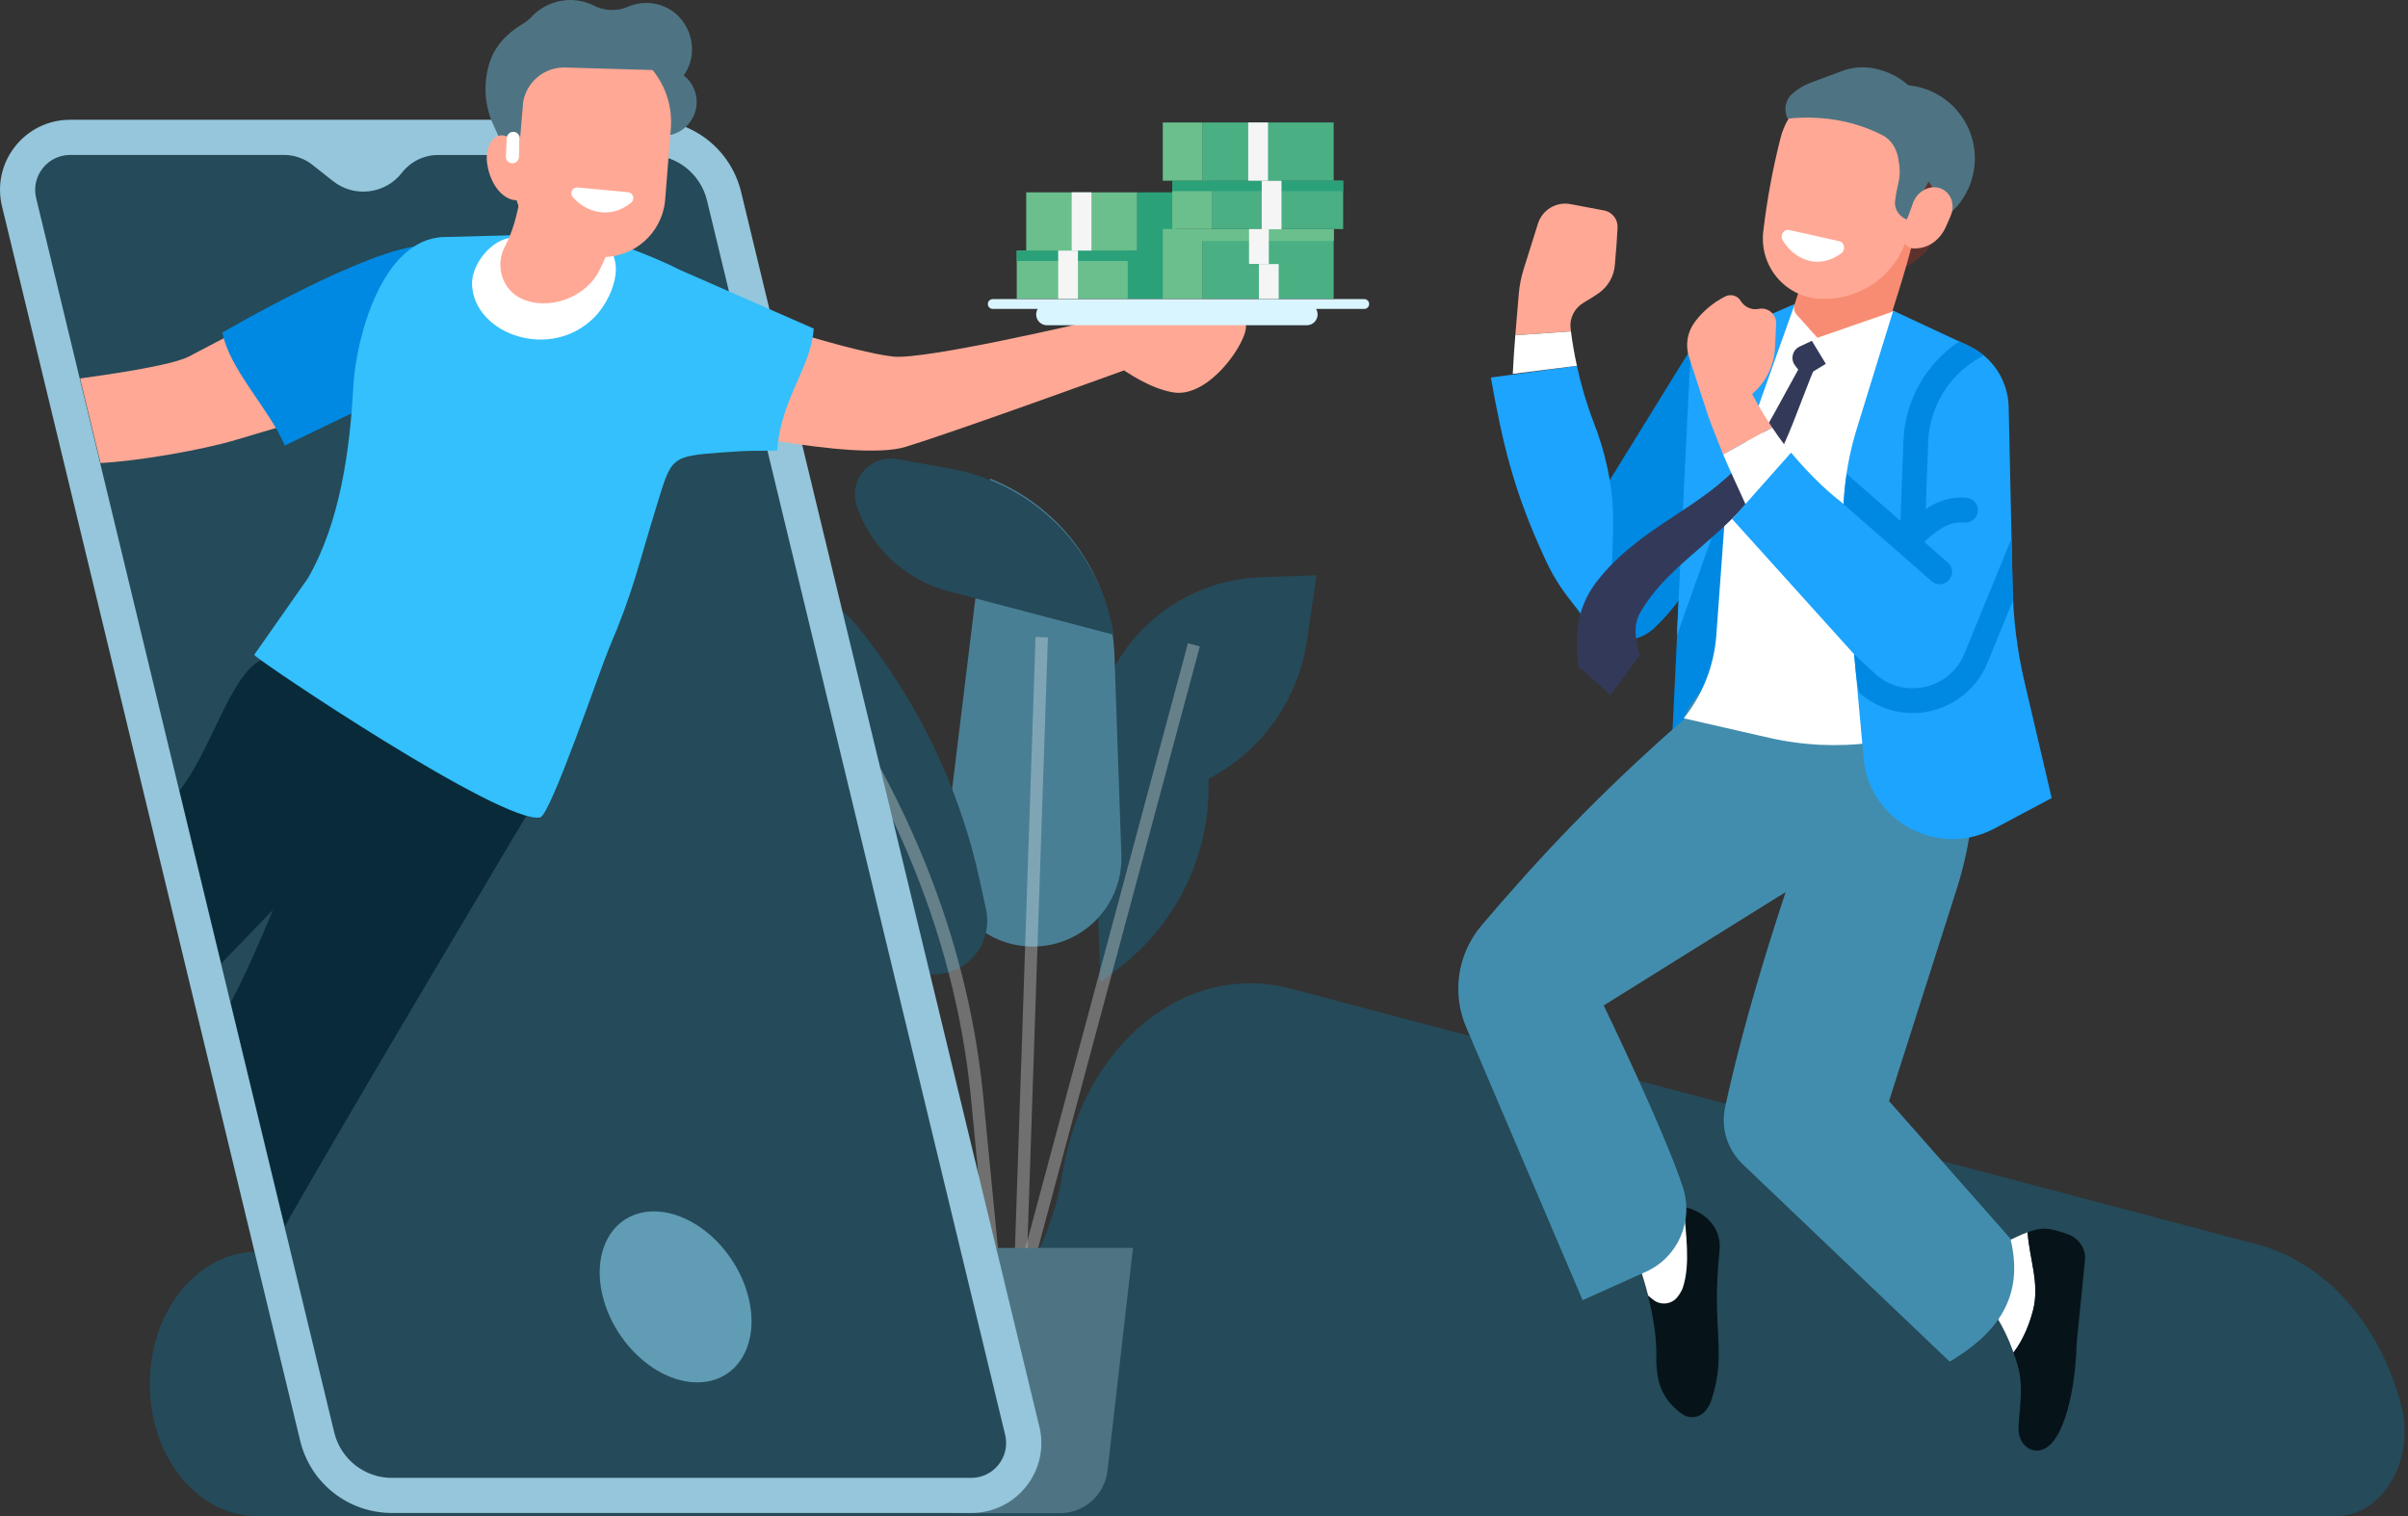 <svg xmlns="http://www.w3.org/2000/svg" width="532" height="335" viewBox="0 0 532 335" fill="none"><rect x="0" y="0" width="532" height="335" fill="#333333" stroke="none"/><g clip-path="url(#clip0_34_946)"><path d="M60.483 276.877L186.635 300.914C209.121 305.202 230.342 286.862 234.696 259.397C239.232 230.759 261.991 212.288 285.18 218.428L498.668 274.922C513.762 278.91 525.95 292.597 530.551 310.729C533.602 322.773 526.289 335 516.043 335H56.846C43.719 335 33.083 321.913 33.083 305.776C33.083 287.852 46.079 274.14 60.483 276.89V276.877Z" fill="#254A59"></path><path d="M243.129 217.072L247.939 213.266C260.479 203.359 267.557 188.069 266.996 172.088C278.728 165.988 286.81 154.634 288.739 141.56L290.877 127.104L278.572 127.535C257.298 128.278 240.666 146.11 241.396 167.383L243.116 217.072H243.129Z" fill="#254A59"></path><path d="M262.449 142.118L225.735 278.754L228.366 279.461L265.08 142.825L262.449 142.118Z" fill="white" fill-opacity="0.3"></path><path d="M228.869 209.121C239.662 208.743 248.122 199.683 247.744 188.89L246.219 144.754C245.619 127.443 234.826 112.127 218.728 105.74L208.782 187.196C207.322 199.123 216.864 209.538 228.882 209.121H228.869Z" fill="#497F95"></path><path d="M246.049 140.244L209.499 130.624C200.036 128.134 192.449 121.082 189.295 111.827C187.339 106.105 192.241 100.383 198.198 101.439L209.968 103.537C228.569 106.861 243.051 121.578 246.049 140.244Z" fill="#254A59"></path><path d="M211.624 214.022C216.434 211.598 218.988 206.227 217.854 200.974L216.499 194.717C212.041 174.096 202.773 154.817 189.477 138.445C181.656 128.812 168.178 125.931 157.085 131.523C151.728 134.222 150.242 141.182 154.022 145.836L161.556 155.117C174.018 170.459 184.798 187.092 193.701 204.741L195.747 208.808C198.693 214.635 205.797 216.968 211.624 214.035V214.022Z" fill="#254A59"></path><path d="M218.193 280.566C218.193 280.566 215.73 254.991 214.478 242.269C210.854 205.562 195.59 169.833 169.116 136.112L171.267 134.43C198.067 168.569 213.527 204.767 217.203 242.008C218.454 254.73 220.917 280.305 220.917 280.305L218.206 280.566H218.193Z" fill="white" fill-opacity="0.3"></path><path d="M228.788 140.743L224.141 278.64L226.864 278.732L231.511 140.835L228.788 140.743Z" fill="white" fill-opacity="0.3"></path><path d="M234.187 334.322H212.693C207.309 334.322 202.786 330.281 202.173 324.937L196.542 275.717H250.312L244.68 324.937C244.068 330.281 239.545 334.322 234.161 334.322H234.187Z" fill="#4E7483"></path><path d="M143.281 31.662C152.549 31.662 160.539 38.075 162.716 47.252L225.741 313.088C226.809 317.611 225.806 322.317 222.977 325.98C220.149 329.643 215.899 331.741 211.324 331.741H88.912C79.644 331.741 71.654 325.328 69.477 316.151L6.452 50.315C5.384 45.792 6.387 41.086 9.216 37.423C12.044 33.761 16.294 31.662 20.869 31.662H143.281Z" fill="#254A59"></path><path d="M229.612 315.161L163.746 42.455C161.478 33.044 153.122 26.461 143.424 26.461H15.499C10.715 26.461 6.283 28.612 3.324 32.366C0.365 36.12 -0.678 40.943 0.443 45.583L66.309 318.289C68.577 327.7 76.933 334.283 86.631 334.283H214.569C219.353 334.283 223.785 332.132 226.744 328.378C229.703 324.624 230.759 319.801 229.625 315.161H229.612ZM220.631 323.581C219.158 325.458 216.942 326.527 214.556 326.527H86.618C80.53 326.527 75.277 322.395 73.843 316.477L7.99 43.772C7.43 41.451 7.951 39.053 9.437 37.176C10.91 35.299 13.126 34.23 15.512 34.23H62.711C65.006 34.23 67.261 35.012 69.059 36.446L73.557 40.004C75.838 41.803 78.666 42.611 81.547 42.26C84.428 41.921 86.996 40.461 88.781 38.179C90.737 35.677 93.683 34.243 96.85 34.243H143.424C149.512 34.243 154.765 38.375 156.199 44.293L222.065 316.999C222.625 319.319 222.104 321.717 220.618 323.594L220.631 323.581Z" fill="#95C6DB"></path><path d="M165.336 286.536C167.982 296.964 162.925 305.423 154.048 305.423C145.171 305.423 135.838 296.964 133.192 286.536C130.546 276.108 135.603 267.648 144.48 267.648C153.357 267.648 162.69 276.108 165.336 286.536Z" fill="#609CB4"></path><path d="M403.968 33.122C402.925 42.012 409.299 50.068 418.202 51.11C427.092 52.153 435.148 45.779 436.191 36.876C437.234 27.986 430.859 19.93 421.956 18.888C413.067 17.845 405.011 24.219 403.968 33.122Z" fill="#4E7483"></path><path d="M403.538 46.001C402.743 52.857 407.644 59.075 414.514 59.87C421.37 60.665 427.588 55.764 428.383 48.894C429.178 42.038 424.277 35.82 417.407 35.025C410.551 34.23 404.333 39.131 403.538 46.001Z" fill="#5D322D"></path><path d="M369.204 167.422C369.061 170.485 373.388 171.293 374.34 168.373L387.753 126.883C390.477 118.462 389.03 109.246 383.855 102.064C382.004 99.496 378.003 100.2 377.129 103.237L371.329 123.572L369.217 167.409L369.204 167.422Z" fill="#0089E3"></path><path d="M342.951 126.622L373.519 77.128L371.342 132.019C369.647 134.417 367.705 136.659 365.528 138.719C360.992 142.994 353.705 142.212 350.16 137.089L342.951 126.635V126.622Z" fill="#0089E3"></path><path d="M329.369 83.398C332.093 98.61 334.544 108.829 341.413 123.624C344.477 130.207 347.983 134.104 352.102 138.51C353.38 139.866 355.661 139.019 355.726 137.155L356.352 118.097C356.391 116.794 356.404 115.49 356.391 114.187C356.286 106.978 354.657 99.913 352.05 93.2C350.603 89.459 349.339 85.223 348.387 80.83L329.369 83.411V83.398Z" fill="#1CA4FE"></path><path d="M354.357 46.496L346.979 45.101C343.825 44.502 340.723 46.366 339.771 49.429L336.617 59.479C336.069 61.239 335.704 63.063 335.548 64.901C335.287 68.069 335.013 71.106 334.779 74.052L347.071 73.205C347.045 72.983 347.018 72.775 346.992 72.553C346.719 70.233 347.905 67.991 349.938 66.831C350.916 66.27 351.946 65.631 353.145 64.81C355.231 63.376 356.56 61.082 356.769 58.566L357.147 53.978L357.368 50.341C357.486 48.49 356.195 46.835 354.37 46.483L354.357 46.496Z" fill="#FFA895"></path><path d="M348.387 80.817C347.84 78.314 347.396 75.76 347.071 73.218L334.779 74.065C334.544 76.985 334.348 79.826 334.218 82.603L348.4 80.817H348.387Z" fill="white"></path><path d="M371.511 312.319C373.193 313.61 375.617 313.284 376.895 311.589C377.39 310.924 377.807 310.233 378.016 309.595C381.666 298.828 378.016 293.874 379.893 276.408C380.466 271.102 376.439 267.374 371.629 266.605L359.284 272.08C362.543 279.888 366.206 291.059 365.932 300.17C365.893 301.291 366.024 302.673 366.245 304.094C366.74 307.183 368.422 309.947 370.899 311.85L371.485 312.306L371.511 312.319Z" fill="#061419"></path><path d="M371.641 266.605C371.772 266.631 371.902 266.657 372.046 266.684C372.358 272.328 373.558 279.145 371.798 284.476C371.589 285.115 371.172 285.806 370.677 286.471C369.399 288.178 366.975 288.504 365.293 287.201L364.707 286.744C364.498 286.588 364.316 286.419 364.12 286.249C362.817 281.126 361.018 276.134 359.31 272.067L371.654 266.592L371.641 266.605Z" fill="white"></path><path d="M440.584 290.173C439.007 287.826 436.308 284.098 433.675 283.003C433.441 282.834 433.584 282.508 433.584 282.365C432.202 281.556 432.815 279.432 433.558 278.259C434.809 276.264 436.96 276.03 439.163 275.678C442.07 275.221 445.003 273.331 447.975 272.249C448.353 278.063 450.699 283.577 449.174 289.508C448.418 292.428 446.984 296.103 444.859 298.828C443.764 295.791 442.33 292.753 440.597 290.173H440.584Z" fill="white"></path><path d="M458.78 297.042C458.754 301.813 457.438 315.239 452.758 319.345C449.591 322.121 445.785 319.527 445.954 315.421C446.163 310.572 447.153 306.44 445.732 301.565C445.472 300.666 445.159 299.74 444.833 298.828C446.958 296.104 448.405 292.428 449.148 289.508C450.673 283.564 448.326 278.05 447.948 272.249C449.643 271.624 451.351 271.272 453.058 271.598C454.192 271.806 455.665 272.249 457.034 272.771C459.185 273.579 460.644 275.612 460.684 277.92L458.767 297.068L458.78 297.042Z" fill="#061419"></path><path d="M417.355 243.286L444.155 273.657C447.401 286.731 440.975 294.774 430.742 300.848L385.002 257.207C381.6 253.961 380.127 249.204 381.131 244.602C386.736 218.806 396.916 188.213 409.6 155.026L435.409 156.251L436.022 167.239C436.569 177.081 435.318 186.922 432.333 196.307L417.342 243.273L417.355 243.286Z" fill="#428DAD"></path><path d="M430.508 165.362L396.747 149.095C387.271 144.532 375.904 148.938 371.994 158.701L372.189 158.858C372.033 158.988 371.863 159.092 371.707 159.223C352.793 175.79 339.458 190.168 327.336 204.441C322.03 210.685 320.688 219.379 323.907 226.914L349.651 287.266L363.599 280.996C370.716 277.815 374.222 269.76 371.811 262.343C367.744 249.881 354.305 222.143 354.305 222.143L410.316 187.235L430.495 165.349L430.508 165.362Z" fill="#428DAD"></path><path d="M382.018 101.647L393.319 70.48C394.049 68.46 396.043 67.156 398.181 67.313L418.216 68.668L424.759 73.244C436.191 81.247 442.331 94.869 440.766 108.738L435.292 157.215C421.644 164.385 405.872 166.444 390.829 163.003L371.994 158.701C376.191 153.461 378.694 147.061 379.189 140.361L382.005 101.634L382.018 101.647Z" fill="white"></path><path d="M411.724 167.435L407.488 120.874C406.68 112.049 407.618 103.159 410.225 94.7L418.268 68.642L435.005 76.45C440.245 78.901 443.647 84.115 443.777 89.903L444.651 129.894C444.807 136.881 445.68 143.841 447.271 150.646L453.28 176.325L440.61 183.064C428.161 189.686 412.989 181.474 411.711 167.435H411.724Z" fill="#1CA4FE"></path><path d="M370.468 140.439L396.538 67.143L373.518 77.128L370.468 140.439Z" fill="#1CA4FE"></path><path d="M402.091 78.614C399.145 84.962 397.073 91.727 394.023 98.414C392.484 101.751 390.712 105.088 388.378 108.178C386.058 111.28 383.399 114.004 380.688 116.507C375.265 121.499 369.621 125.775 365.645 130.65C364.655 131.862 363.729 133.088 362.96 134.365C362.126 135.655 361.748 136.581 361.526 137.585C361.096 139.423 361.448 141.652 362.269 144.819L355.804 153.539L348.752 147.322C348.517 145.367 348.296 143.268 348.387 140.896C348.452 138.549 348.895 135.903 349.873 133.531C350.785 131.171 352.271 129.008 353.575 127.482C354.865 125.866 356.299 124.432 357.746 123.077C363.612 117.654 369.986 114.135 375.552 110.185C378.341 108.217 380.948 106.144 383.217 103.824C385.498 101.517 387.466 98.766 389.304 95.873C392.967 90.046 395.978 83.489 399.849 77.376L402.091 78.614Z" fill="#333A59"></path><path d="M418.033 68.916C419.91 62.92 422.283 55.777 424.668 44.658L401.14 48.373C399.68 56.859 397.803 63.324 396.486 67.235C396.213 68.043 396.408 68.929 396.982 69.568L401.518 74.626L418.033 68.903V68.916Z" fill="#F78C73"></path><path d="M410.082 17.728L404.177 19.344C398.846 20.804 394.779 25.053 393.397 30.411C391.676 37.111 390.412 44.006 389.565 51.058C388.652 58.618 394.153 65.436 401.753 65.983C410.525 66.609 418.581 61.147 421.227 52.766L426.806 35.116L410.082 17.728Z" fill="#FFA895"></path><path d="M394.935 26.161C394.935 26.161 395 26.2 395.026 26.213C399.145 25.744 404.594 25.901 409.873 27.478C411.985 28.104 413.992 28.912 415.882 29.863C417.811 30.841 418.959 32.77 419.363 34.882C419.363 34.895 419.363 34.921 419.363 34.934C419.728 36.733 419.871 38.558 419.428 40.343C419.102 41.673 418.854 43.002 418.685 44.345C418.502 45.779 419.167 47.2 420.366 48.008L420.523 48.112C420.757 48.269 421.018 48.386 421.266 48.49L426.675 39.131C428.187 36.511 428.735 33.383 427.914 30.476C427.444 28.834 426.636 27.282 425.58 25.887C425.463 24.949 425.254 24.011 424.85 23.137C422.061 17.063 413.797 13.126 407.084 15.655L399.98 18.288C398.494 18.849 397.151 19.67 395.991 20.687C394.44 22.042 394.036 24.297 394.909 26.148L394.935 26.161Z" fill="#4E7483"></path><path d="M422.621 44.919L420.51 50.732C419.78 52.727 420.927 54.864 422.83 54.891C426.219 54.93 428.709 52.883 429.999 49.911L430.964 47.682C431.798 45.766 431.381 43.576 429.947 42.351C427.549 40.304 423.808 41.608 422.608 44.919H422.621Z" fill="#FFA895"></path><path d="M391.533 94.465C389.317 91.18 387.362 87.778 385.824 84.441L380.466 87.087C378.081 88.273 376.999 91.089 377.977 93.565C378.902 95.925 379.801 98.206 380.688 100.422L391.52 94.465H391.533Z" fill="#FFA895"></path><path d="M397.073 101.843C395.118 99.496 393.241 97.02 391.533 94.465L380.701 100.422C381.757 103.042 384.768 109.403 385.837 111.867L397.086 101.83L397.073 101.843Z" fill="white"></path><path d="M408.518 112.232C404.412 109.338 399.875 104.997 395.704 100.005L382.682 114.669L409.626 144.545C418.007 141.665 421.409 131.641 416.495 124.263L408.505 112.232H408.518Z" fill="#1CA4FE"></path><path d="M444.416 118.945L434.027 144.363C432.463 148.182 429.256 150.893 425.229 151.767C421.188 152.653 417.147 151.545 414.123 148.73L409.639 144.545L409.965 148.143C410.121 149.825 410.421 151.454 410.773 153.057C413.849 155.755 417.707 157.333 421.709 157.515C423.26 157.593 424.837 157.463 426.389 157.124C432.124 155.86 436.882 151.871 439.098 146.435L444.703 132.723L444.403 118.945H444.416Z" fill="#0089E3"></path><path d="M428.383 129.086C429.191 129.125 430.012 128.812 430.586 128.147C431.59 127 431.472 125.267 430.325 124.276L425.163 119.753V119.701C428.526 116.468 431.225 115.151 433.962 115.451C435.383 115.595 436.817 114.5 436.973 113.001C437.129 111.489 436.021 110.146 434.522 109.989C431.068 109.638 428.07 110.746 425.45 112.453L425.998 97.658C426.284 90.098 430.325 83.255 436.817 79.357L438.237 78.51C437.26 77.715 436.204 77.011 435.031 76.45L432.854 75.434C425.463 80.387 420.862 88.495 420.523 97.45L419.871 115.099L407.983 104.697C407.644 106.926 407.436 109.168 407.318 111.41L426.741 128.395C427.223 128.825 427.822 129.047 428.422 129.073L428.383 129.086Z" fill="#0089E3"></path><path d="M398.533 83.307L396.577 80.739C395.509 79.344 396.004 77.324 397.594 76.568L400.292 75.303L403.382 80.387L398.546 83.307H398.533Z" fill="#333A59"></path><path d="M392.159 76.815L392.406 71.536C392.498 69.49 390.686 67.886 388.678 68.225L388.444 68.264C386.906 68.525 385.38 67.808 384.572 66.479C383.868 65.305 382.369 64.875 381.144 65.501L381.066 65.54C378.472 66.87 376.204 68.786 374.444 71.119C372.776 73.348 372.293 76.242 373.154 78.888L377.612 92.601L384.846 88.586C389.161 86.188 391.924 81.743 392.159 76.815Z" fill="#FFA895"></path><path d="M406.38 53.3L395.261 50.81C394.088 50.55 393.189 52.036 393.866 53.118C394.961 54.891 396.825 56.924 399.81 57.628C402.678 58.306 405.129 57.172 406.784 55.985C407.788 55.255 407.54 53.561 406.38 53.3Z" fill="white"></path><path d="M251.263 42.494H226.718V55.36H251.263V42.494Z" fill="#6ABF8D"></path><path d="M251.263 55.36H260.01V42.494H251.263V55.36Z" fill="#2BA17A"></path><path d="M249.177 55.36H224.632V66.009H249.177V55.36Z" fill="#6ABF8D"></path><path d="M249.177 66.022H257.924V55.347H249.177V66.022Z" fill="#2BA17A"></path><path d="M257.924 55.36H224.632V57.667H257.924V55.36Z" fill="#2BA17A"></path><path d="M238.15 55.36H233.783V66.009H238.15V55.36Z" fill="#F5F5F5"></path><path d="M241.135 42.494H236.768V55.36H241.135V42.494Z" fill="#F5F5F5"></path><path d="M265.628 65.996H294.644V50.589H265.628V65.996Z" fill="#4AB083"></path><path d="M265.641 50.602H256.894V66.009H265.641V50.602Z" fill="#6ABF8D"></path><path d="M265.628 39.926L294.644 39.926V27.061L265.628 27.061V39.926Z" fill="#4AB083"></path><path d="M265.641 27.061H256.894V39.926H265.641V27.061Z" fill="#6ABF8D"></path><path d="M267.726 50.602L296.742 50.602V39.926H267.726V50.602Z" fill="#4AB083"></path><path d="M267.726 39.926H258.98V50.602H267.726V39.926Z" fill="#6ABF8D"></path><path d="M258.98 42.233L296.742 42.233V39.926L258.98 39.926V42.233Z" fill="#2BA17A"></path><path d="M258.98 53.248L294.683 53.248V50.641L258.98 50.641V53.248Z" fill="#6ABF8D"></path><path d="M275.951 58.306H280.318V50.602H275.951V58.306Z" fill="#F5F5F5"></path><path d="M278.754 50.654H283.121V39.939H278.754V50.654Z" fill="#F5F5F5"></path><path d="M275.769 39.926H280.135V27.061H275.769V39.926Z" fill="#F5F5F5"></path><path d="M278.128 66.048H282.495V58.345H278.128V66.048Z" fill="#F5F5F5"></path><path d="M166.327 70.559C166.327 70.559 188.63 77.819 197.337 78.784C204.233 79.553 239.636 71.263 239.636 71.263L248.395 81.808C248.395 81.808 211.219 95.325 200.022 98.74C188.825 102.155 153.057 93.787 153.057 93.787L166.327 70.559Z" fill="#FFA895"></path><path d="M62.933 270.933C76.19 247.353 117.863 177.589 117.863 177.589L77.963 160.24C69.477 175.543 60.131 204.337 50.993 221.478L62.933 270.946V270.933Z" fill="#092A38"></path><path d="M48.907 212.836L60.105 201.235C66.635 194.378 71.641 186.388 77.324 184.341C83.815 182.008 91.401 180.079 95.064 174.239L101.269 161.973L57.563 145.901C50.876 149.251 46.509 166.105 39.679 174.656L48.907 212.81V212.836Z" fill="#092A38"></path><path d="M22.212 102.299C30.137 101.908 44.345 99.496 51.984 97.228L64.093 93.631C64.862 85.262 59.987 78.771 52.218 73.27L41.777 78.745C37.632 80.908 22.303 82.955 17.701 83.62L22.212 102.299Z" fill="#FFA895"></path><path d="M93.63 54.252C81.521 54.565 49.142 73.465 49.142 73.465C50.706 81.704 59.388 90.137 62.92 98.44L96.159 82.407C98.375 78.288 100.917 54.056 93.63 54.252Z" fill="#0089E3"></path><path d="M179.74 72.579L150.463 59.739C143.542 56.272 131.445 51.475 125.084 51.658L98.062 52.375C84.258 52.766 78.614 75.082 78.067 85.262C77.298 99.483 75.147 115.347 68.056 127.704L56.155 144.689C57.054 146.005 110.941 182.19 119.336 180.6C121.617 180.17 132.722 147.543 134.443 143.503C140.022 130.415 140.791 125.618 145.015 111.945C148.351 101.113 147.986 100.813 159.288 99.979C167.083 99.405 165.923 99.692 171.697 99.548C172.558 87.869 179.205 81.273 179.779 72.579H179.74Z" fill="#33C0FC"></path><path d="M133.166 53.483L113.235 52.505C108.53 52.766 104.045 58.514 104.293 63.037C104.88 73.909 121.721 79.853 131.354 70.063C134.886 66.479 138.927 57.862 133.166 53.483Z" fill="white"></path><path d="M128.512 38.649C125.788 37.958 118.436 36.654 116.077 38.649C114.252 40.2 115.269 41.139 114.891 43.55C114.33 47.187 113.326 51.136 111.541 54.486C109.338 58.605 110.902 63.95 115.125 65.944C121.108 68.773 129.724 65.84 132.67 59.218C136.529 51.958 137.05 40.826 128.512 38.649Z" fill="#FFA895"></path><path d="M108.907 27.348L110.928 31.871C112.596 35.599 116.715 37.58 120.678 36.55L144.858 30.241C145.562 30.059 146.279 30.033 147.009 29.981C149.186 29.837 151.258 28.69 152.51 26.891C154.986 23.346 154.009 18.992 151.05 16.659C152.223 14.99 152.992 12.957 152.875 10.454C152.718 6.843 150.659 3.441 147.452 1.786C144.558 0.3 141.378 0.326 138.706 1.499C136.255 2.581 133.531 2.412 131.132 1.212C130.754 1.017 130.35 0.847 129.946 0.704C125.201 -1.03 120.326 0.613 117.406 3.741C116.82 4.367 116.168 4.888 115.451 5.305C112.218 7.208 109.52 9.92 108.295 13.465C106.731 18.001 106.952 22.968 108.894 27.348H108.907Z" fill="#4E7483"></path><path d="M114.565 34.569L115.595 22.459C116.403 17.988 120.365 14.782 124.902 14.912L144.18 15.473C147.022 18.966 148.599 23.528 148.208 28.429L146.957 44.084C146.37 51.462 140.074 57.054 132.683 56.781C125.84 56.52 119.518 53.039 115.621 47.408C114.056 45.14 113.418 42.364 113.822 39.639L114.565 34.595V34.569Z" fill="#FFA895"></path><path d="M114.643 44.228C111.41 44.593 108.321 41.008 107.617 36.094C107.122 32.627 108.829 29.642 111.15 29.915C112.974 30.124 114.526 32.34 114.786 35.077L115.503 42.572C115.581 43.433 115.203 44.163 114.643 44.228Z" fill="#FFA895"></path><path d="M113.131 36.081C112.336 36.042 111.723 35.364 111.762 34.569L111.958 30.502C111.997 29.707 112.675 29.094 113.47 29.133C114.265 29.172 114.878 29.85 114.839 30.645L114.643 34.712C114.604 35.507 113.926 36.12 113.131 36.081Z" fill="white"></path><path d="M138.745 42.468L127.652 41.425C126.479 41.321 125.775 42.703 126.557 43.576C127.821 44.997 129.868 46.587 132.853 46.9C135.721 47.2 137.976 45.961 139.449 44.762C140.348 44.032 139.905 42.572 138.745 42.468Z" fill="white"></path><path d="M239.597 74.586C239.597 74.586 237.98 70.337 240.666 70.585C243.351 70.832 269.317 72.136 274.074 71.119C278.832 70.115 268.678 88.391 259.123 86.683C249.568 84.975 239.61 74.586 239.61 74.586H239.597Z" fill="#FFA895"></path><path d="M301.396 66.088H219.327C218.728 66.088 218.245 66.57 218.245 67.169C218.245 67.769 218.728 68.251 219.327 68.251H229.26C229.038 68.603 228.921 69.034 228.921 69.477C228.921 70.793 229.99 71.862 231.306 71.862H288.713C290.029 71.862 291.098 70.793 291.098 69.477C291.098 69.034 290.968 68.603 290.759 68.251H301.409C302.008 68.251 302.491 67.769 302.491 67.169C302.491 66.57 302.008 66.088 301.409 66.088H301.396Z" fill="#D9F5FF"></path></g><defs><clipPath id="clip0_34_946"><rect width="531.255" height="335" fill="white"></rect></clipPath></defs></svg>